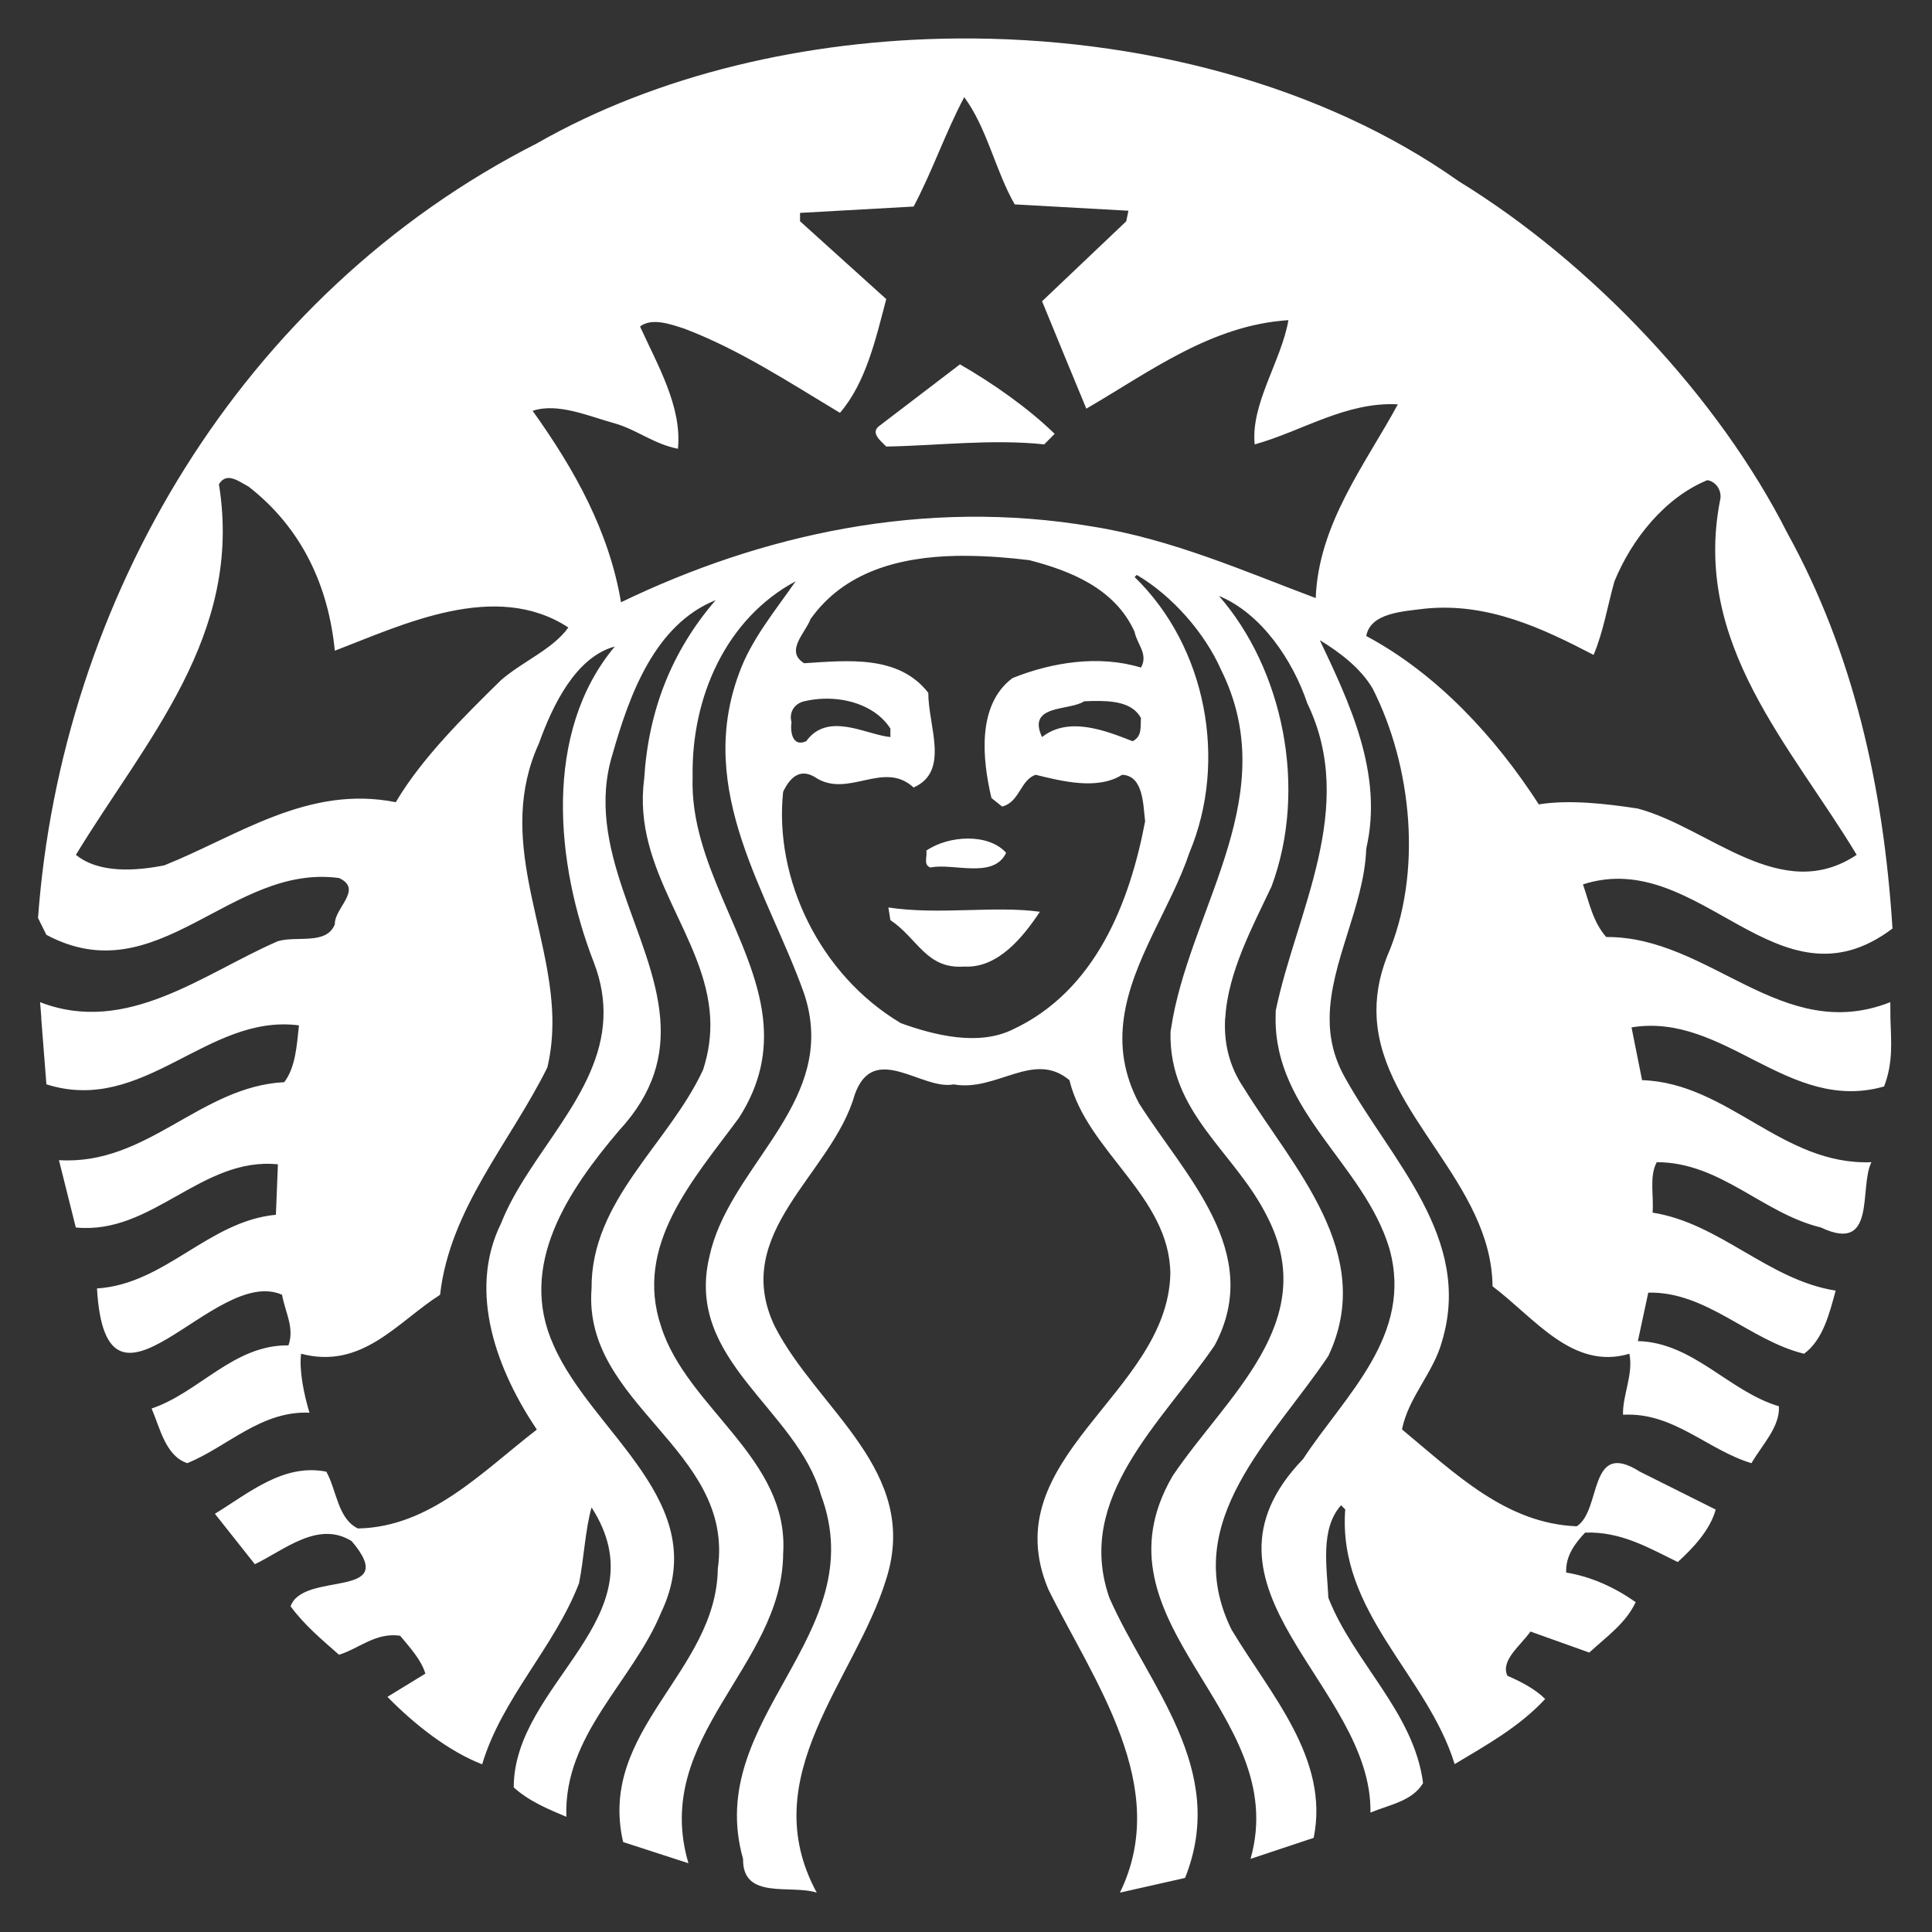 <?xml version="1.0" encoding="utf-8"?>
<!-- Generator: Adobe Illustrator 26.3.1, SVG Export Plug-In . SVG Version: 6.00 Build 0)  -->
<svg version="1.1" id="Layer_1" xmlns="http://www.w3.org/2000/svg" xmlns:xlink="http://www.w3.org/1999/xlink" x="0px" y="0px"
	 viewBox="0 0 2000 2000" enable-background="new 0 0 2000 2000" xml:space="preserve">
<rect x="0" y="0" width="2000" height="2000" fill="#333333" stroke="none"/>
<g id="g3025" transform="matrix(2.82,0,0,2.82,-631.986,-1141.677)">
	<path id="inner_artwork" fill="#FFFFFF" d="M576.503,538.602c12.125,6.985,24.982,15.981,34.767,25.511l-3.843,3.862
		c-19.315-2.053-39.66,0.51-57.973,0.794c-2.041-2.061-6.157-5.161-2.324-7.748L576.503,538.602L576.503,538.602z M918.064,778.557
		c0.258,8.717,1.076,16.207-2.326,25.131c-35.291,10.037-58.47-27.328-92.711-21.694l3.87,19.37
		c31.678,1.041,51.466,31.421,84.193,30.114c-4.648,9.283,2.074,33.75-18.523,23.971c-21.384-5.139-36.844-23.971-60.276-23.971
		c-2.826,5.19-1.036,12.374-1.533,18.518c24.72,3.875,42.496,24.77,67.208,28.627c-2.324,8.494-4.627,18.003-11.588,23.179
		c-20.101-4.892-35.808-22.948-57.208-22.433l-3.811,17.785c20.34,0.521,33.482,18.518,51.76,23.92
		c0.502,7.501-6.202,14.205-10.064,20.9c-16.228-4.874-28.603-18.815-47.144-17.782c-0.258-6.988,3.888-14.921,2.324-22.39
		c-20.823,6.196-34.789-13.155-50.223-24.762c-0.446-37.984-40.43-62.902-42.542-98.483c-0.406-7.097,0.675-14.669,3.907-22.804
		c13.142-30.388,9.014-69.838-5.394-98.167c-4.377-7.458-12.138-13.344-19.37-17.726c10.582,22.42,23.471,48.908,17.038,76.467
		c-0.746,21.28-13.301,41.718-13.445,62.23c-0.051,7.312,1.514,14.627,5.718,22.016c16.754,30.169,46.895,58.732,35.561,96.573
		c-3.118,11.625-12.396,20.613-14.712,32.44c19.599,16.231,38.13,34.526,64.138,35.554c9.264-5.915,4.119-32.162,23.176-20.056
		l27.838,13.92c-2.029,7.45-8.268,14.127-13.915,19.259c-10.56-5.14-20.86-11.301-34.029-10.799
		c-3.883,4.122-7.224,8.744-6.93,14.658c9.267,1.525,17.766,5.432,25.506,10.855c-3.593,7.74-10.6,12.587-17.036,18.518
		l-21.591-7.721c-3.604,5.158-11.094,10.579-8.467,16.239c4.874,2.085,10.276,4.906,13.865,8.518
		c-9.533,10.303-21.609,16.927-33.232,23.92c-10.01-32.722-42.998-55.662-40.164-93.503l-1.535-1.535
		c-7.753,8.72-5.163,22.658-4.661,33.973c9.28,23.699,31.415,42.008,34.77,67.999c-3.875,6.691-12.613,8.021-19.315,10.855
		c0.778-46.86-70.305-82.403-24.722-129.805c15.206-23.211,40.674-45.362,31.649-77.319c-9.267-30.855-42.039-49.97-41.75-84.56
		l0.051-2.699c7.466-36.069,30.14-74.451,11.591-112.82c-5.171-15.434-16.722-32.972-32.433-39.426
		c23.426,26.812,32.709,70.56,19.309,106.634c-6.754,14.353-16.05,31.447-16.985,48.316h-0.058
		c-0.494,8.81,1.304,17.572,6.988,25.877c17.782,28.861,48.677,60.557,30.906,98.167c-20.09,30.122-55.115,60.764-35.556,100.44
		c14.167,23.694,36.079,47.338,30.167,76.467l-23.179,7.721c15.453-54.332-60.281-86.257-28.576-140.604
		c19.575-29.105,54.584-56.411,34.762-95.038c-11.846-23.933-36.326-38.098-35.553-68.007l0.845-5.023
		c7.976-42.419,40.223-82.57,17.673-127.901c-5.923-13.386-17.764-27.028-30.906-34.762l-0.794,0.792
		c26.287,25.498,34.281,67.452,20.111,101.181c-6.613,19.787-21.128,39.492-24.077,60.698c-1.405,9.997-0.218,20.359,5.559,31.272
		c16.741,26.51,46.093,54.626,27.777,88.9c-19.291,28.308-51.498,55.851-38.635,92.663c14.173,32.207,43.758,62.887,27.782,102.823
		l-23.918,5.4c19.052-38.916-9.519-77.534-26.252-111.287c-20.359-48.427,43.737-71.614,44.77-115.887
		c-0.244-28.576-30.624-44.799-37.043-71.073c-13.147-11.091-26.778,4.412-42.496,1.535c-11.601,2.329-29.426-15.976-36.354,3.867
		c-8.248,29.091-45.831,50.475-29.317,84.979c15.72,30.664,53.54,53.083,40.908,92.764c-11.312,37.065-48.686,72.355-25.504,115.101
		c-9.522-3.084-27.301,2.821-27.044-12.388c-14.673-51.769,47.905-81.927,28.576-133.672c-8.995-31.689-49.978-49.198-40.957-87.314
		c6.671-31.378,41.877-53.314,36.938-87.683c-0.4-2.879-1.107-5.822-2.118-8.895c-13.141-37.086-39.953-74.185-23.972-117.473
		c4.386-12.364,13.148-22.924,20.85-33.973c-25.498,13.647-38.364,42.504-37.835,71.859c-1.114,31.925,22.471,59.269,25.826,88.483
		c1.322,11.787-0.609,23.859-8.84,36.667c-16.728,22.698-38.605,46.632-28.575,76.52c9.537,30.146,47.138,48.414,44.82,83.455
		c-0.258,41.452-48.421,67.261-34.769,113.619l-23.971-7.78c-9.519-41.195,34.259-62.27,34.761-100.387
		c6.195-43.83-49.707-60.092-46.352-102.82c-0.239-32.467,28.336-53.025,40.957-80.331c2.162-6.645,2.884-12.924,2.595-18.943
		c-1.546-30.191-28.751-53.798-24.237-87.744c1.519-24.98,10.021-46.879,26.251-65.67c-22.394,8.996-31.646,34.778-37.832,56.419
		c-10.736,34.698,14.891,65.907,17.459,96.995c1.14,13.726-2.213,27.376-15.13,41.328c-18.555,21.867-37.371,49.458-23.977,78.844
		c14.184,32.427,58.754,57.667,39.425,98.111c-10.546,25.503-35.802,44.807-34.765,74.934c-6.691-2.834-13.632-5.66-19.316-10.797
		c0-38.372,54.583-62.337,28.576-102.77c-2.307,7.976-2.799,18.818-4.604,27.832c-9.027,23.453-28.336,42.22-35.561,66.462
		c-12.086-4.661-24.718-14.462-34.771-24.762l13.924-8.521c-1.547-5.163-5.661-9.535-9.262-13.915
		c-9.04-1.27-14.977,4.661-22.432,6.988c-6.439-5.679-12.653-10.831-17.783-17.785c4.621-13.161,40.73-2.279,22.438-23.92
		c-12.349-7.721-24.745,3.309-35.561,8.462L303,960.545c12.619-7.724,25.207-18.563,40.906-15.455
		c3.868,6.967,4.139,17.211,11.589,20.85c26.534-0.515,45.337-20.584,65.678-36.302c-14.18-21.094-25.718-50.217-13.123-75.726
		c10.089-25.564,36.38-47.094,37.569-75.354c0.271-6.433-0.733-13.2-3.547-20.483c-13.902-35.806-18.809-84.201,7.725-115.893
		c-14.428,3.878-22.934,21.859-27.834,35.511c-15.95,34.964,4.224,67.357,4.92,100.865c0.096,6.024-0.393,12.064-1.854,18.149
		c-13.657,27.559-35.783,51.736-39.374,83.449c-15.718,10.024-28.62,27.556-51.014,21.639c-0.786,5.917,1.017,14.94,3.07,21.641
		c-17.758-0.746-29.871,12.343-44.82,18.526c-7.965-2.555-10.037-12.852-13.123-20.058c17.501-5.91,30.129-23.455,50.225-23.179
		c2.328-6.47-1.309-12.401-2.333-18.576c-24.994-11.094-64.62,54.847-67.95-2.324c24.979-1.543,40.939-24.733,65.678-27.044
		l0.738-18.518c-28.073-2.831-46.133,26.026-74.195,23.179l-6.186-24.712c32.458,2.029,51.801-27.062,82.714-28.626
		c4.106-5.403,4.604-13.386,5.396-20.85c-33.746-4.398-56.9,33.001-92.712,21.641c0,0-1.238-15.562-1.907-24.337h0.053
		c-0.244-3.434-0.478-5.822-0.478-5.822c31.937,12.39,59.998-10.547,87.315-22.387c6.951-2.08,17.786,1.527,20.901-6.194
		c-0.27-5.923,10.534-12.85,1.54-16.985c-39.942-5.421-66.474,42.751-107.432,20.847l-3.072-6.191
		c8.514-116.411,74.161-228.946,183.101-284.327c44.121-25.216,98.933-38.066,154.211-38.523
		c66.714-0.555,134.118,16.945,184.267,52.443c48.695,29.87,95.274,79.096,120.554,129.067
		c24.178,43.784,35.304,92.913,38.626,145.215c-42.255,31.923-70.597-30.074-113.622-16.202c2.321,6.712,3.599,13.652,8.52,19.32
		c38.13-0.271,64.387,39.654,104.302,23.917L918.064,778.557L918.064,778.557z M432.743,635.196
		c-26.791-17.519-60.758-1.023-85.726,8.52c-2.319-23.453-11.842-44.815-31.698-60.268c-1.927-0.959-4.592-2.975-6.987-3.123
		c-1.436-0.09-2.802,0.491-3.862,2.324c8.999,55.37-26.993,94.002-52.498,136.004c8.493,6.938,22.135,5.902,32.437,3.862
		c27.038-10.813,52.794-29.633,84.99-23.182c9.523-16.226,25.515-31.941,38.632-44.818c8.016-6.935,19.025-11.341,24.713-19.317
		L432.743,635.196z M514.665,669.966c-0.515,3.336,0.255,9.277,5.394,6.98c7.997-11.073,22.157-2.311,30.907-1.533v-3.115
		c-4.802-7.541-14.681-11.325-24.713-10.953c-2.318,0.085-4.667,0.419-6.935,0.948C515.965,663.039,513.627,666.109,514.665,669.966
		z M640.608,636.787c-7.193-15.973-23.676-22.438-38.635-26.303c-7.333-0.901-14.943-1.511-22.491-1.583
		c-1.416-0.013-2.826-0.032-4.234,0c-21.115,0.425-41.288,5.846-53.61,23.224c-1.77,4.906-9.548,11.795-2.325,16.194
		c16.226-1.036,34.743-3.07,45.561,10.855c0,12.374,7.989,28.839-5.396,34.765c-11.094-10.271-24.23,4.372-36.304-3.872
		c-5.672-3.352-9.265,0.563-11.587,5.456c-3.356,31.931,13.365,67.171,43.236,84.934c12.104,4.364,28.379,8.518,41.014,2.324
		c30.393-14.151,42.98-46.584,48.64-76.467c-0.76-5.684-0.489-16.765-8.467-17.038c-9.009,5.7-22.151,2.332-31.7,0
		c-5.647,1.825-5.904,10.085-12.329,11.649l-3.915-3.121c-3.355-14.148-5.424-34.241,7.726-44.031
		c14.693-5.923,31.949-8.513,47.144-3.862C645.777,645.015,641.4,641.167,640.608,636.787L640.608,636.787z M625.102,662.181
		c-1.023,0.026-2.016,0.077-3.02,0.112c-5.397,3.599-21.123,1.012-15.447,13.121c9.795-7.745,23.445-2.316,33.232,1.533
		c3.62-1.796,2.831-5.4,3.073-8.513C639.796,662.587,632.287,662.04,625.102,662.181L625.102,662.181z M737.242,553.281
		c-19.065-1.009-35.03,9.814-52.547,14.707c-1.527-14.906,9.798-30.648,12.38-45.612c-28.324,1.822-50.757,18.871-74.188,32.489
		c-5.421-13.102-10.861-26.268-16.244-39.424l30.906-29.365l0.791-3.873l-41.747-2.324c-7.192-12.6-10.026-27.776-18.526-39.368
		c-6.954,13.134-11.628,27.038-18.576,40.159l-41.698,2.332v3.07l31.648,28.574c-3.871,14.688-7.464,30.653-16.988,41.753
		c-18.543-11.108-36.823-23.192-57.15-30.908c-4.894-1.578-11.867-4.146-16.244-0.792c6.43,14.173,15.434,29.413,13.919,44.879
		c-8.506-1.564-15.19-7.02-23.18-9.309c-9.555-2.608-20.892-7.703-30.165-4.606c15.459,21.623,28.073,44.255,32.439,70.273
		c51.276-24.749,111.073-38.361,173.152-27.785c29.097,4.632,55.851,16.483,81.869,26.247
		C708.111,597.119,725.367,575.191,737.242,553.281L737.242,553.281z M825.297,701.657c26.252,6.948,52.587,35.548,80.385,16.993
		c-24.212-40.172-60.241-77.272-50.223-129.805c1.049-3.588-1.27-7.222-4.603-7.729c-15.705,6.422-27.87,21.894-34.082,37.102
		c-2.558,8.993-4.069,18.555-7.671,27.036c-18.813-9.793-38.889-19.277-61.811-16.985c-8.268,1.031-20.114,1.57-21.641,10.056
		c26.013,13.902,47.402,37.102,63.346,61.808C800.097,698.324,813.709,699.87,825.297,701.657L825.297,701.657z M550.225,737.965
		l0.741,4.656c10.064,6.704,13.162,18.069,27.095,17.039c12.356,0.733,21.625-10.842,27.782-20.109
		c-16.722-2.311-37.068,1.262-55.619-1.583V737.965z M564.139,717.118c0.502,2.061-1.275,5.153,1.532,6.194
		c8.242-1.79,23.174,4.385,27.779-5.402c-3.214-3.599-8.462-5.232-13.968-5.232C573.979,712.677,568.269,714.279,564.139,717.118z"
		/>
</g>
</svg>
